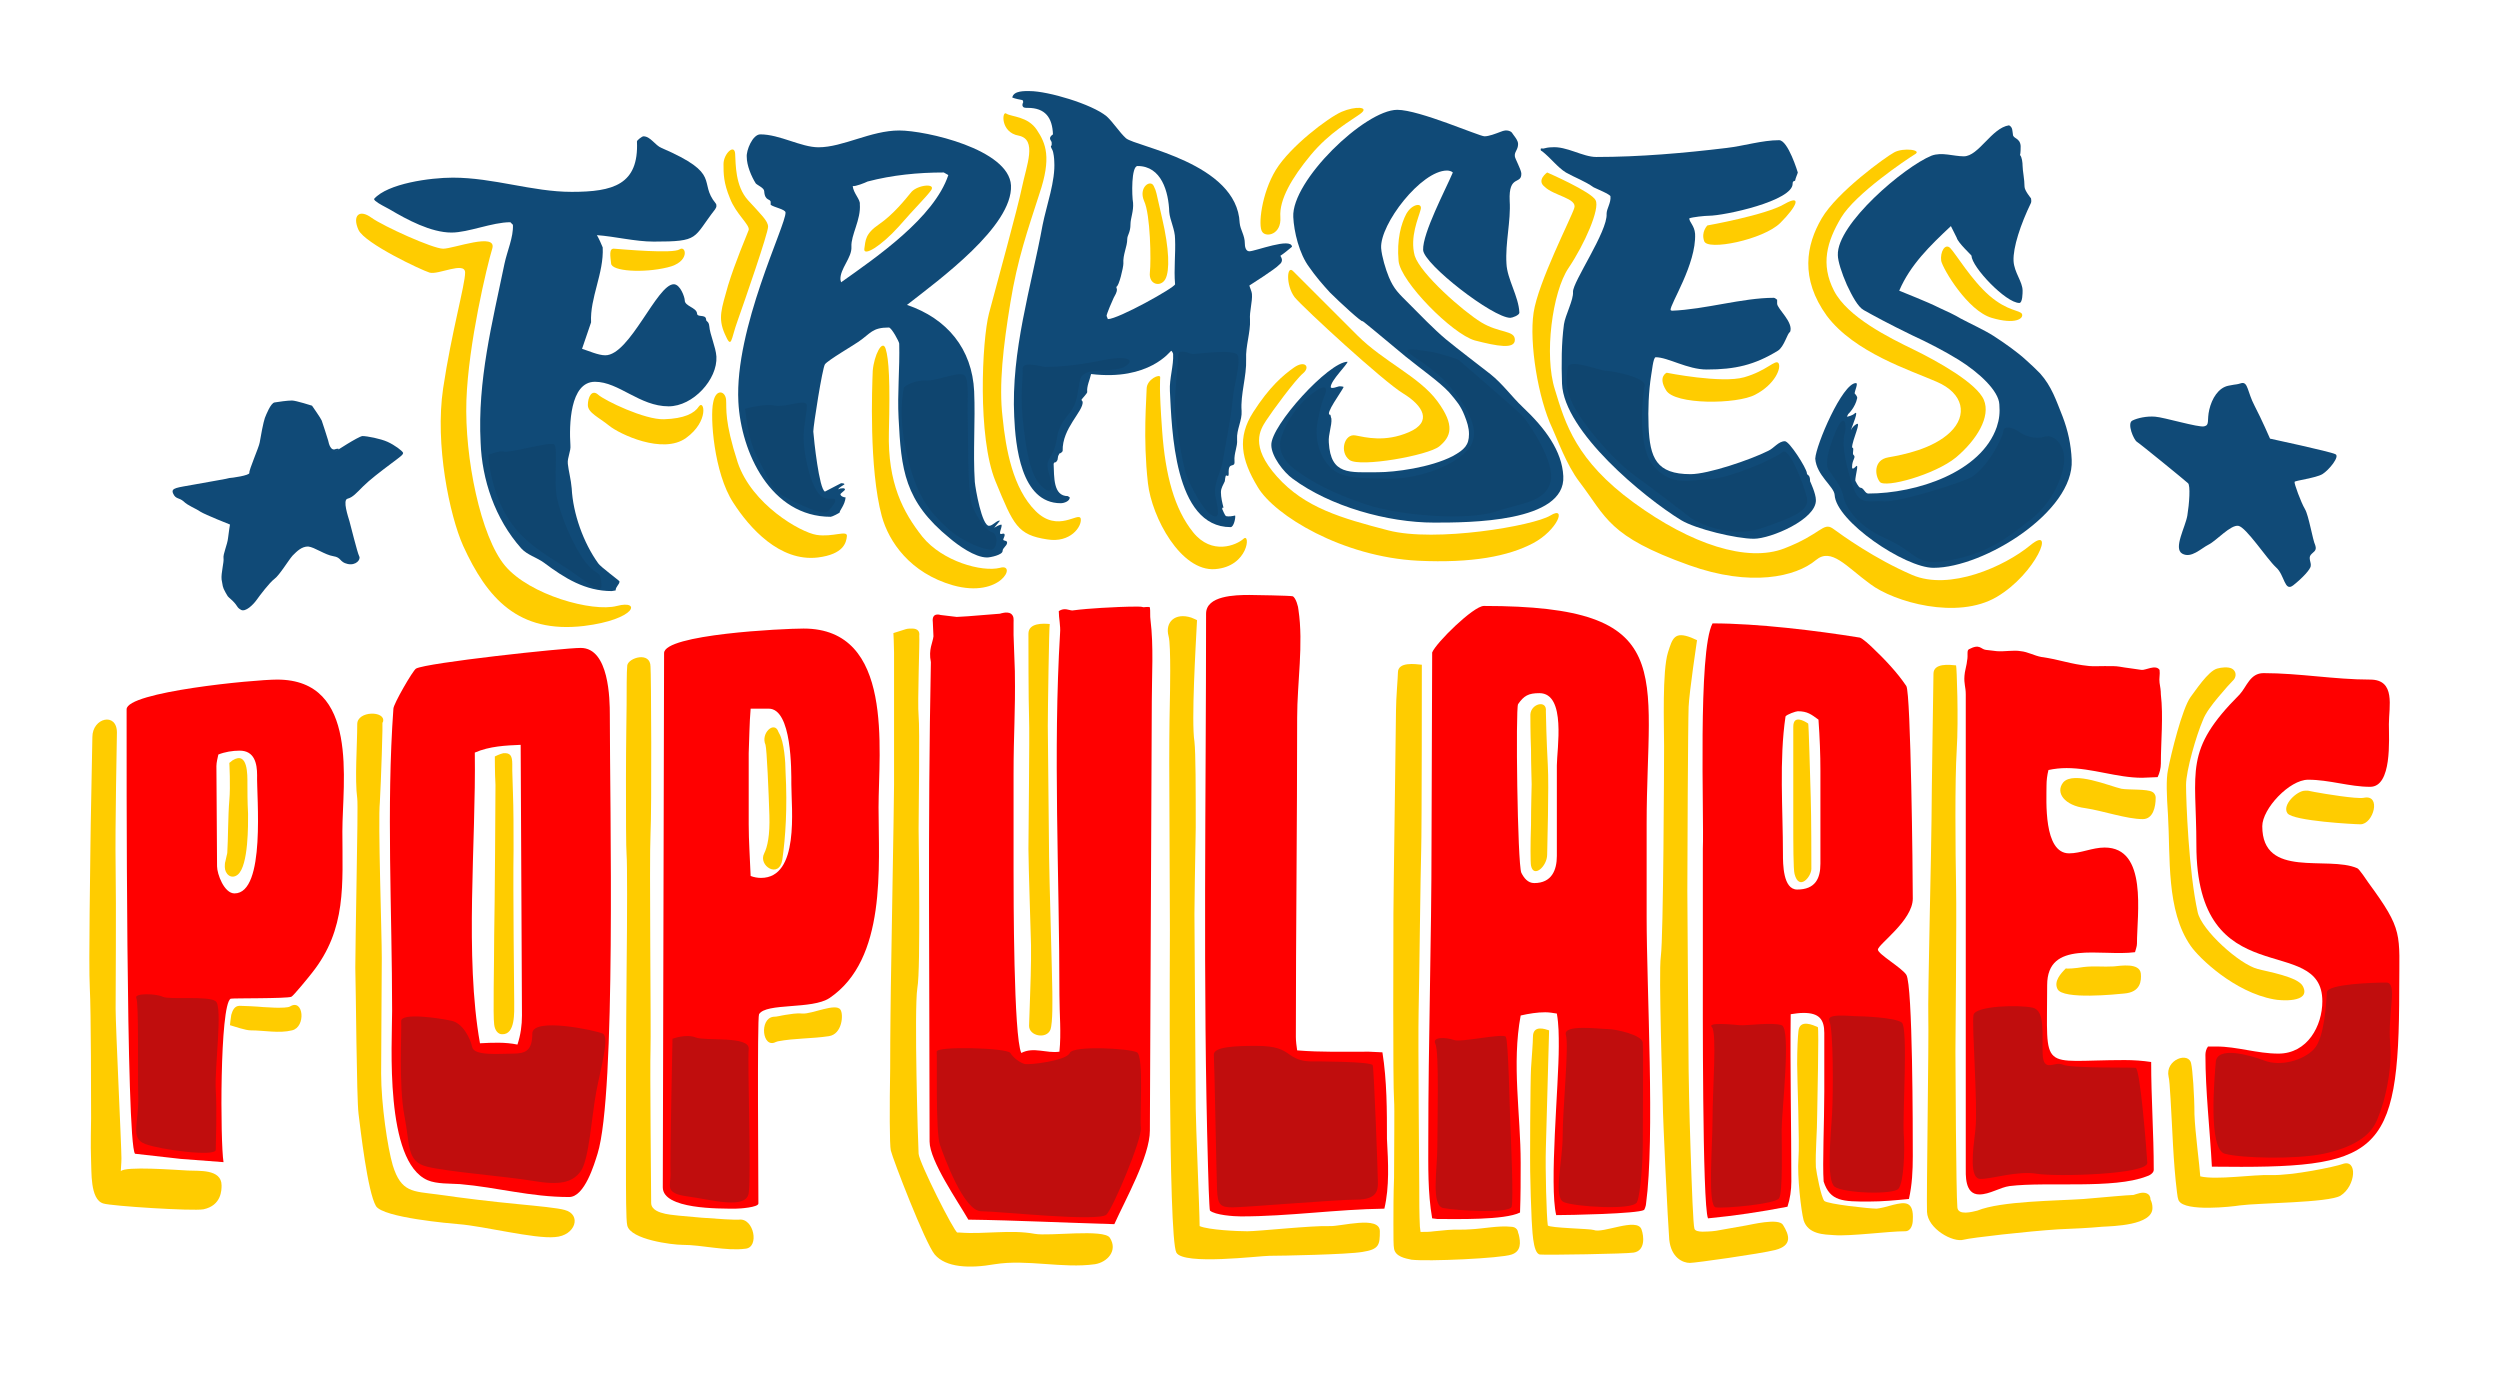 <?xml version="1.0" encoding="UTF-8"?> <svg xmlns="http://www.w3.org/2000/svg" xmlns:xlink="http://www.w3.org/1999/xlink" version="1.1" id="Capa_1" x="0px" y="0px" viewBox="0 0 387 215" style="enable-background:new 0 0 387 215;" xml:space="preserve"> <style type="text/css"> .st0{fill-rule:evenodd;clip-rule:evenodd;fill:#104A77;} .st1{fill-rule:evenodd;clip-rule:evenodd;fill:#FFCC00;} .st2{fill-rule:evenodd;clip-rule:evenodd;fill:#FF0000;} .st3{fill:#FF0000;} .st4{fill:#FFCC00;} .st5{fill-rule:evenodd;clip-rule:evenodd;fill:#0F456F;} .st6{fill-rule:evenodd;clip-rule:evenodd;fill:#C00D0D;} </style> <path class="st0" d="M159.4,14.1c2.8,0,9.6,2,11.9,3.9c1,0.9,2,2.5,3,3.4c1.5,1.3,17.2,3.8,17.6,13.1c0.1,1.1,0.8,1.9,0.8,3.2 c0,0.4,0.1,1.2,0.7,1.2c0.9,0,6.5-2.2,6.6-0.7c-0.6,0.5-1.2,1-1.8,1.4c0.1,0.2,0.6,0.8-0.2,1.4c-0.5,0.6-4.6,3.2-4.6,3.2 c0,0.1,0.4,1,0.4,1.3c0.1,1.2-0.4,2.7-0.3,4c0.1,1.9-0.7,4.1-0.6,6.1c0.1,2.6-0.9,5.5-0.7,8c0.1,1.5-0.8,2.9-0.7,4.4 c0.1,1.2-0.5,2.1-0.4,3.4c0.1,1.2-1-0.1-0.9,1.9c0,0.6-0.2,0.3-0.4,0.3c-0.1,0-0.2,0.8-0.2,0.9c-0.2,0.5-0.6,1-0.6,1.7 c0,0.8,0.2,1.6,0.4,2.4c-0.2-0.1-0.2,0.1-0.2,0.2c0.1,0.2,0.4,1,0.6,1.1c0.4,0.1,1,0,1.4-0.1c0.1,0.3-0.2,1.8-0.7,1.8 c-8.8,0-9.1-15.3-9.4-21.1c-0.1-1.9,0.6-3.9,0.5-5.7c0-0.1-0.2-0.5-0.3-0.5c-0.1,0-3.4,4.7-12.4,3.6c-0.2,0.9-0.7,1.9-0.6,2.8 c0,0.2-0.8,1-0.9,1.2l0.2,0.3c0.1,1.5-3.2,4.1-3.1,7.6c0,0.1-0.3,0.4-0.5,0.4l-0.2,0.4l-0.1,0.6c0,0-0.1,0.2-0.2,0.3 c-0.1,0.1-0.3,0.1-0.3,0.1l-0.1,0.2c0.1,2-0.1,5,2.2,5l0.3,0.2c0,0.6-0.9,0.9-1.4,0.9c-6.2,0-7-9-7.2-13.4 c-0.5-10.2,2.6-19.9,4.4-29.7c0.6-3,2-6.8,1.8-9.8c0-0.4-0.1-1.4-0.3-1.8c0,0-0.3-0.5-0.2-0.6c0.1-0.1,0.1-0.1,0.1-0.2 c0,0,0-0.2,0-0.3c0-0.3-0.4-0.5-0.2-0.9c0.1-0.2,0.4-0.4,0.4-0.4c-0.1-2.6-1.2-4.1-3.9-4.1c-0.4,0-0.7,0-0.8-0.3 c-0.1-0.2,0.1-0.6,0.1-0.6l-0.1-0.3c-0.5-0.1-1.1-0.2-1.6-0.4C156.9,14,158.7,14.1,159.4,14.1z M176.1,25.7c3.7,0,4.8,4,4.9,7.1 c0.1,1.3,0.9,2.7,0.9,4.2c0.1,2.3-0.2,4.6,0,7c0,0.5-8.8,5.4-10.4,5.4l-0.2-0.5c0-0.3,0.9-2.4,1.1-2.8c0.2-0.4,0.5-0.8,0.5-1.3 l-0.1-0.4c0.4,0,1.1-3,1.1-3.6c-0.1-1.4,0.6-2.6,0.6-3.8c0-0.6,0.5-1,0.5-2.3c0-0.9,0.5-2,0.4-3.3C175.2,30.3,175.1,25.7,176.1,25.7 z"></path> <path class="st0" d="M57.9,30.8c2.1-2.4,8.7-3.3,12.2-3.3c6.3,0,12.3,2.2,18.4,2.2c6.4,0,10.4-1.1,10.1-7.8c0-0.2,0.8-0.8,1-0.8 c1.1,0,1.8,1.4,2.8,1.8c9.5,4.1,5.6,5.2,8.4,8.6c0.1,0.1,0.1,0.3,0.1,0.4c0,0.2-0.1,0.3-0.2,0.5c-3.5,4.5-2.3,5-9.5,5 c-2.9,0-6-0.8-8.8-1c0.2,0.3,0.8,1.6,0.9,1.9c0.2,4-2,7.8-1.8,11.6L90.1,54c1,0.3,2.5,1,3.6,1c3.8,0,8-11,10.6-11c1,0,1.7,2,1.7,2.5 c0,0.9,1.8,1.1,1.9,2c0,0.7,1.3,0.1,1.4,0.9c0,0.5,0.4,0.2,0.5,1.1c0.1,1.3,1,3.2,1.1,4.7c0.2,3.5-3.6,7.7-7.4,7.7 c-4.5,0-7.7-3.8-11.4-3.8c-3.9,0-4,6.8-3.8,9.8c0.1,1-0.5,1.9-0.4,2.9c0.1,1,0.5,2.5,0.6,3.8c0.2,3.9,1.8,8.4,4.1,11.6 c0.3,0.5,3.3,2.7,3.3,2.8c0,0.5-0.6,0.8-0.6,1.4l-0.6,0.1c-4.1,0-7.3-2-10.5-4.4c-1.1-0.8-2.6-1.2-3.5-2.2 c-4.1-4.6-6.1-10.7-6.3-16.4c-0.5-9.6,1.8-18.5,3.7-27.7c0.4-1.9,1.4-4.1,1.3-6L79,34.4c-2.8,0-6.5,1.6-9.1,1.6 c-3.2,0-6.9-2-9.6-3.6c-0.7-0.4-1.6-0.8-2.2-1.3C58.1,31.1,57.9,30.9,57.9,30.8z"></path> <path class="st0" d="M287.3,59.3c0.4,0-0.2,1.2-0.2,1.6c0,0,0.4,0.4,0.4,0.7c-0.3,1.5-1.4,2.5-1.4,2.5l-0.2,0.4 c0.2,0,0.9-0.2,1.2-0.5c0.7-0.6-0.3,1.8-0.6,2.6c0.2-0.4,0.5-0.7,0.8-0.9c1-0.7-0.6,2.4-0.6,3.6c0.4-0.1,0,0.9,0.2,1.1 c0.5,0.4-0.2,0.7-0.2,1.9c0,0.5,0.4,0.1,0.6-0.1c0.5-0.5-0.1,1.4-0.1,2.2c0,0,0.5,1.1,0.8,1.1c0.5,0,0.7,0.9,1.2,0.9 c7.5,0,17.5-3.3,19.9-10.3c0.4-1.2,0.5-2.2,0.4-3.5c-0.1-2.1-3.1-4.9-6.3-6.9c-2.1-1.3-4.8-2.7-7.2-3.8c-3.7-1.8-5.9-3-7.5-3.9 c-0.9-0.5-1.8-2.2-2.6-3.9c-0.8-1.8-1.4-3.7-1.4-4.6c-0.2-4.8,10.3-13.7,14.5-15.4c1.6-0.6,3.4,0.1,5,0.1c2.3,0,4.3-4.4,7-4.8 c0.6,0.3,0.5,0.9,0.6,1.4c0,0.7,1.1,0.5,1.2,1.8c0,0.2,0,1.2-0.1,1.4c0.3,0.3,0.4,1.2,0.4,1.7c0,0.7,0.3,2.1,0.3,3.2 c0,0.6,1,1.8,1,1.8c0,0,0.1,0.5,0,0.7c-1.6,3.3-2.8,6.9-2.7,9c0.1,1.8,1.4,3.2,1.4,4.6c0,0.3,0,1.9-0.5,1.9c-2.1,0-7.4-5.6-7.4-7.3 c0-0.1-2.1-2-2.3-2.8L302,35c-3.2,3-6.3,6-8,10c0.9,0.4,1.8,0.7,2.7,1.1c1.2,0.5,2.4,1,3.6,1.6c1.1,0.5,2.2,1,3.2,1.6 c1.5,0.8,3.7,1.8,5.1,2.7c1.7,1.1,3.7,2.5,5.1,3.8c0.9,0.8,1.3,1.2,2.1,2c1.8,2,2.5,4.2,3.5,6.7c0.8,2.1,1.3,4.3,1.4,6.7 c0.4,8-13.6,16.7-21.4,16.7c-4.4,0-15.1-7.2-15.3-11.3c-0.1-1.3-2.8-3-3-5.6C281.1,68.9,285.2,59.3,287.3,59.3z"></path> <path class="st0" d="M200.2,33.6C199.9,28,211.3,17,216.3,17c3.4,0,12.7,4.1,13.5,4.1c0.7,0,1.7-0.4,2.5-0.7 c0.5-0.2,0.9-0.3,1.4-0.1c0.3,0.1,0.4,0.3,0.6,0.6c0.3,0.4,0.7,0.9,0.7,1.4c0,0.9-0.6,1.2-0.5,1.9c0,0.3,0.9,1.9,1,2.6 c0.1,1.9-2,0.1-1.8,4.3c0.2,3.1-0.7,6.5-0.5,9.7c0.1,2.4,1.9,5.1,2,7.6c0,0.4-1.1,0.8-1.4,0.8c-2.7,0-13.4-8.3-13.5-10.5 c-0.1-2.6,3.5-9.4,4.6-12c-0.2-0.2-0.6-0.3-0.9-0.3c-4,0-10.4,8.3-10.2,12c0.1,1.3,0.7,3.3,1.2,4.5c0.8,1.9,1.5,2.5,3.2,4.2 c1.6,1.6,3.7,3.8,5.6,5.4c2.2,1.8,4.6,3.6,6.9,5.4c1.9,1.5,3.4,3.6,5,5.1c3.5,3.3,6.1,6.8,6.3,10.7c0.4,7.2-14.7,7.2-20,7.2 c-7.2,0-16.1-2.5-21.9-6.8c-1.4-1-3.3-3.5-3.3-5.2c-0.1-3,8.9-12.9,11.8-12.9c0,0.4-2.6,2.9-2.6,3.9c0,0.4,1.2-0.1,1.3-0.1 c0.2,0,0.5,0,0.7,0.1c-0.3,0.7-3,4.3-2.1,4.3c0.1,0,0.1,0.4,0.2,0.6c0.1,1.1-0.5,2.4-0.4,3.7c0.3,5.1,3.2,4.6,7.6,4.6 c2.6,0,8.1-0.7,11.6-2.5c1.8-1,2.5-1.7,2.5-3.4c0-1-0.3-1.9-0.7-2.9c-0.6-1.5-1.2-2.2-2.4-3.6c-1.5-1.6-4.1-3.4-6.7-5.5 c-3.5-2.9-6.7-5.6-6.7-5.5c0,0.3-3.5-2.9-5-4.4c-1.2-1.3-2.3-2.6-3.2-3.9C201.1,39.3,200.3,35.8,200.2,33.6z"></path> <path class="st0" d="M247.1,24.3c6.7,0,13.6-0.6,20.2-1.4c2.6-0.3,5.5-1.2,8.1-1.2c1.4,0,2.9,5,2.9,5c0,0.1-0.4,1-0.4,1.2 c0,0.2-0.4,0-0.4,0.5c0.1,2.7-10.6,5-13,5c-0.6,0-2.5,0.2-3,0.4c0,0.6,0.8,1.1,0.9,2.4c0.2,4.7-3.9,10.9-3.8,11.8l0.2,0.1 c5.2-0.2,10.9-2,15.8-2c0.1,0,0.4,0.2,0.5,0.3l0,0.6c0,0.8,2.6,2.9,2,4.4c-0.4,0.1-0.9,2.3-1.9,2.9c-3.6,2.2-6.6,2.9-11,2.9 c-3,0-6-1.9-7.9-1.9c-0.4,0-0.6,2.4-0.7,2.8c-0.4,2.6-0.5,5.3-0.4,7.9c0.2,4.9,1.2,7.4,6.5,7.4c2.7,0,9.2-2.2,12-3.6 c0.9-0.4,1.6-1.5,2.6-1.5c0.7,0,3.3,4.1,3.4,4.9c0,0.5,0.5,0.1,0.5,1.3c0,0,0.9,1.9,0.9,2.9c0.1,3-7,6-9.6,6c-2.7,0-9-1.5-11.3-2.9 c-5.7-3.5-18.1-13.7-18.4-21.1c-0.1-3.1-0.1-6.2,0.3-9.2c0.2-1.4,1.5-3.8,1.4-5c-0.1-1.5,5.4-9.4,5.2-12.1c0-0.8,0.7-1.7,0.6-2.7 c0-0.3-2.2-1.2-2.6-1.4c-1.4-1-2.9-1.5-4.3-2.3c-1.3-0.8-2.4-2.3-3.7-3.3c-0.2-0.1-0.2-0.1-0.2-0.3c0-0.2,0.2-0.1,0.4-0.1 c0.4-0.1,0.8-0.2,1.3-0.2C242.5,22.6,245,24.3,247.1,24.3z"></path> <path class="st0" d="M117.7,20.8c3,0,6.3,2,9,2c3.8,0,8.1-2.6,12.5-2.6c4.1,0,17,2.9,17.3,8.5c0.3,6.3-11.1,14.6-16.1,18.5 c6.2,2.1,10.1,6.8,10.4,13.4c0.2,4.6-0.2,9.3,0.1,14c0.1,1.1,1.1,6.8,2.2,6.8c0.6,0,1.2-0.9,1.7-0.8l-0.9,1.1 c0.3-0.2,0.7-0.4,1.1-0.5c0.2,0.2-0.2,0.9-0.2,1.3c0,0.3,0.4,0.1,0.5,0.1c0.5,0,0,0.8,0,0.9c0,0.3,0.6,0.1,0.6,0.5 c0,0.5-0.7,0.8-0.7,1.3c0,0.6-1.9,1-2.4,1c-1.9,0-4.5-1.9-5.8-3c-7-5.7-7.5-10.6-7.9-18.6c-0.2-3.8,0.2-7.7,0.1-11.5 c0-0.3-1.2-2.5-1.6-2.5c-2.6,0-2.8,0.9-4.7,2.2c-0.7,0.5-4.8,2.9-5.2,3.5c-0.4,0.6-1.8,9.5-1.8,10.4c0.1,1.3,0.9,8.9,1.8,9.3 l2.5-1.3c0.1,0,0.6,0,0.5,0.2c-0.1,0.1-0.9,0.5-0.9,0.7c0,0.2,0-0.1,0.5-0.1c0.1,0,0.5-0.1,0.5,0.2c0,0.1-0.7,0.6-0.7,0.7 c0,0.3,0.5,0.5,0.8,0.5c-0.1,1.2-1,2.1-0.9,2.3c0,0.1-1.2,0.7-1.4,0.7c-9.3,0-13.9-10-14.3-17.8c-0.6-11.4,7.4-27.4,7.3-29.3 c0-0.5-1.8-0.8-2.3-1.2l0-0.4c0-0.6-0.9-0.1-1-1.7c0-0.5-1-0.9-1.3-1.2c-0.7-1.1-1.4-2.8-1.4-4.1C115.5,23.3,116.5,20.8,117.7,20.8z M132,28.8c0.4,0.1,1.9-0.5,2.3-0.7c3.8-1,7.8-1.4,11.8-1.4l0.7,0.4c-2.2,6.6-11.1,12.7-16.6,16.6l-0.1-0.4 c-0.1-1.7,1.8-3.4,1.7-5.1c-0.1-1.8,1.5-4.2,1.3-6.6C133.2,30.9,132.1,29.9,132,28.8z"></path> <path class="st0" d="M51.9,69.9c0,0,3.5-2.3,4.2-2.4c0.7,0,2.8,0.4,3.9,0.9c1.1,0.5,2.3,1.4,2.4,1.7c0,0.3-0.3,0.5-1.9,1.7 c-1.6,1.2-3.3,2.5-4.3,3.5c-1,1-1.6,1.7-2.4,1.9s0.1,2.8,0.3,3.5c0.2,0.7,1.2,4.8,1.5,5.4c0.3,0.5-0.5,1.5-1.8,1.2 c-1.3-0.3-0.9-1-2.2-1.2c-1.3-0.2-2.9-1.4-3.9-1.5c-1,0-1.7,0.7-2.4,1.4c-0.7,0.8-2,3-2.8,3.6c-0.8,0.6-2.3,2.6-2.8,3.3 c-0.5,0.7-1.7,1.9-2.4,1.5c-0.7-0.4-0.4-0.5-1.3-1.4c-1-0.9-0.6-0.5-1.1-1.3c-0.5-0.9-0.4-1-0.6-2c-0.1-1,0.4-2.7,0.3-3.3 c-0.1-0.6,0.6-2.1,0.7-3.1c0.1-0.9,0.3-2.1,0.3-2.1s-3.8-1.5-4.6-2c-0.7-0.5-1.9-0.9-2.6-1.6c-0.7-0.6-1.2-0.3-1.6-1.2 c-0.4-0.9,0.6-0.9,3.3-1.4c2.7-0.5,5.2-0.9,5.4-1c0.3,0,3.2-0.4,3.1-0.8c-0.1-0.4,1.5-4,1.6-4.7c0.1-0.7,0.6-3.3,0.8-3.8 c0.2-0.5,0.9-2.3,1.5-2.4c0.6-0.1,2-0.3,2.7-0.3c0.6,0,3.1,0.8,3.1,0.8s1.4,2,1.5,2.3c0.1,0.3,0.9,2.7,1,3.1 c0.1,0.5,0.4,1.7,1.2,1.3C53,69.3,51.9,69.9,51.9,69.9z"></path> <path class="st0" d="M361.5,70.3c-0.8-0.4-10.1-2.4-10.1-2.4s-1.3-3-2.4-5.1c-1.1-2.1-1-3.7-2-3.5c-1,0.3-0.5,0.1-2,0.4 c-1.6,0.3-2.6,2-3,3.7c-0.4,1.7,0.1,2.4-0.8,2.6c-0.9,0.2-6.2-1.4-7.6-1.5c-1.3-0.1-2.7,0.2-3.5,0.6c-0.9,0.4,0.2,3,0.7,3.3 c0.5,0.3,7.6,6.1,7.9,6.4c0.4,0.3,0.2,3.2-0.1,5c-0.3,1.8-2.2,5.1-0.8,5.9c1.4,0.8,2.9-0.8,4.1-1.4c1.2-0.6,3.4-3.1,4.6-2.9 c1.2,0.2,4.4,5.1,5.8,6.4c1.4,1.2,1.3,3.9,2.7,2.8s2.7-2.5,2.7-3c0.1-0.5-0.4-1.2,0-1.7c0.4-0.5,1-0.6,0.7-1.5 c-0.4-0.8-1-4.6-1.6-5.6c-0.6-1-1.7-4-1.6-4.2c0-0.2,3.3-0.6,4.3-1.2C360.5,72.8,362.3,70.6,361.5,70.3z"></path> <path class="st1" d="M57.5,33.7c1.8,1.3,9.5,4.8,11.1,4.8s8.4-2.6,7.6,0c-0.8,2.6-3.7,14.7-4,23.5c-0.3,8.8,2.2,21.1,6,25.6 c3.8,4.5,13.5,7.2,17.3,6.2c3.8-1,3,2.1-5.1,3.1c-10.2,1.2-15-4.3-18.7-12.4c-2.1-4.7-4.4-15.7-3.1-24.4S72,44.1,72,42.2 c0-1.8-4.2,0.4-5.5,0c-1.3-0.4-10-4.5-11-6.6C54.5,33.4,55.6,32.3,57.5,33.7z"></path> <path class="st1" d="M95.1,38.5c1.3,0.1,9.1,0.8,10.1,0.1c1-0.7,1.7,2-1.9,2.8c-3.7,0.9-8.6,0.6-8.7-0.6 C94.5,39.7,94.2,38.4,95.1,38.5z"></path> <path class="st1" d="M92.6,61.1c1,0.9,7.2,3.9,10.2,3.8c3.1-0.1,4.7-0.9,5.4-2c0.8-1.1,1.6,2.3-2,4.9c-3.6,2.6-10.3-0.6-11.9-1.9 s-3.3-2-3.3-3.2S91.6,60.2,92.6,61.1z"></path> <path class="st1" d="M113.8,23.8c0.1,1.6,0,5,2,7.2c2,2.2,3.1,3.2,3.1,4.1c0,1-3.6,11.4-4.7,14.5c-1.1,3-0.9,4.6-2,2.1 c-1.1-2.5-0.5-3.9,0.5-7.5c1.1-3.6,2.9-7.8,3.2-8.6c0.2-0.8-2-2.5-2.9-4.9c-1-2.4-1-3.8-1-5.3C112,23.8,113.7,22.2,113.8,23.8z"></path> <path class="st1" d="M112.4,61.9c0.1,1.4-0.3,3.2,1.8,9.7c2.2,6.5,9.7,10.8,12.2,11.2c2.5,0.4,4.8-0.8,4.7,0.2 c-0.1,1-0.5,2.8-4.5,3.3c-5.9,0.7-10.6-4.6-13.1-8.5c-3-4.6-3.6-13.3-3.1-15.5C110.8,60.1,112.3,60.5,112.4,61.9z"></path> <path class="st1" d="M137.1,54c0.5,1.6,0.7,5,0.5,12.9s2.2,12.4,5.2,16.2c3.1,3.8,9.2,5.5,12,4.8c2.7-0.8,0.2,4.8-7.3,2.7 c-6.6-1.9-9.9-6.7-11-10.7c-2-7.4-1.5-20-1.4-22.5C135.3,55,136.6,52.4,137.1,54z"></path> <path class="st1" d="M144.1,29.5c-0.9,1.2-2.3,2.5-5,5.6c-2.7,3-5.5,4.7-5.3,3.4c0.2-1.3,0.1-2.3,2.3-3.8c2.2-1.5,4.1-3.9,5-5 C142.1,28.6,145,28.3,144.1,29.5z"></path> <path class="st1" d="M155.8,17.6c0.8,0.5,3.3,0.4,4.7,2.5c1.4,2.1,2.3,4.3,0.4,9.9c-1.8,5.6-3.4,10.1-4.5,16.9 c-1.1,6.7-1.8,12.7-1.2,17.7c0.5,5,1.6,11,5.1,14.5c3.5,3.5,6.7,0,7,1.2c0.2,1.2-1.6,3.8-5.2,3.2c-4.6-0.7-5.2-2.2-8-9 c-2.8-6.8-2.1-21.8-1-26c1.4-5.3,4.4-16.1,5.1-19.5c0.7-3.4,2.4-7.4-0.5-8C154.8,20.5,155.1,17,155.8,17.6z"></path> <path class="st1" d="M178.6,28.8c0.5,1.1,0.2,0.3,1.3,5c1.1,4.7,1.2,8.1,0.5,9.4c-0.7,1.3-2.6,0.9-2.4-1c0.2-1.8,0.1-9-0.9-11.1 C176.2,29,178.1,27.7,178.6,28.8z"></path> <path class="st1" d="M179.6,58.4c0,0.5-0.2,1.4,0.3,8.3c0.5,6.9,1.9,12.1,4.8,15.7c2.9,3.6,6.7,2,7.8,1c1.1-1,0.8,4.3-4.4,4.7 c-5.3,0.4-9.8-8-10.4-13.3c-0.8-7.1-0.2-13.2-0.2-14.6C177.5,58.7,179.6,57.8,179.6,58.4z"></path> <path class="st1" d="M210.6,17.6c-1.5,1.1-4.8,2.9-7.7,6.4c-2.9,3.5-4.9,6.9-4.7,9.6c0.2,2.7-2.2,3.2-2.8,2.3 c-0.7-0.9-0.1-6,2.1-9.6c2.2-3.6,8.1-8.1,10.2-9C209.8,16.4,212.1,16.5,210.6,17.6z"></path> <path class="st1" d="M200.2,42c1.1,1.1,5.8,5.8,9.9,9.9c4.1,4.1,9.6,6.4,12.4,10.2c2.8,3.8,2.1,5.5,0.3,7 c-1.7,1.4-12.3,3.3-13.9,2.1c-1.6-1.2-0.8-4.1,0.9-3.8c1.6,0.3,4.6,1.1,8.3-0.5c3.7-1.6,2.2-4.1-0.9-6c-3-1.8-15.4-13.2-16.8-14.9 C199,44.1,199.2,40.9,200.2,42z"></path> <path class="st1" d="M219.9,32.5c-0.3,1.2-1.7,4.2-0.9,7.1c0.9,2.8,7.5,8.6,10.3,10.3c2.8,1.7,5.2,1.2,5.2,2.7c0,1.5-2.7,1-6.2,0.1 c-3.5-1-11.5-9.1-11.8-12.3c-0.3-3.3,0.4-5.8,1.2-7.3C218.6,31.5,220.3,31.3,219.9,32.5z"></path> <path class="st1" d="M201.7,57.8c-1.2,1-4.8,5.9-5.7,7.3c-0.9,1.4-2.6,3.9,1.7,8.7c4.3,4.8,9.9,6.4,17.2,8.3 c7.3,1.9,22.5-0.7,25.1-2.3c2.6-1.6,1.1,2.3-2.7,4.3c-3.8,2-9.4,3.1-17.8,2.7c-11.7-0.6-22.2-7-24.8-11.4c-2.6-4.3-3.2-7.7-0.7-11.6 c2.5-3.9,4.6-5.7,6.3-6.9C202,55.7,202.9,56.8,201.7,57.8z"></path> <path class="st1" d="M239.5,26.7c0,0,6.9,3,7.5,4.3c0.7,1.3-1.7,6.8-4.2,10.5c-2.5,3.7-3.8,13.5-2.1,18.8c1.6,5.3,3.3,11,12.2,17.5 c8.9,6.5,17.6,9.3,23.3,7.1c5.7-2.2,6-4.1,7.5-3.1c1.5,1.1,6.5,4.7,12.3,7.2c5.8,2.5,14.3-1.3,18.3-4.6c4-3.3,0.9,4.4-5.2,8 c-6.1,3.6-15.9,0.8-19.6-2c-3.7-2.7-6-5.7-8.4-3.7c-3.1,2.6-10.1,4.2-19.6,0.8c-12.6-4.5-12.8-7.4-17-12.9c-2-2.6-3.5-6.8-4.2-8.3 c-2.2-4.6-3.6-13.2-2.9-17.9s5.8-14.6,6.3-16.2c0.5-1.5-3.2-1.9-4.6-3.3C237.8,27.9,239.5,26.7,239.5,26.7z"></path> <path class="st1" d="M264.3,34.9c0,0,9-1.6,11.9-3.3c2.8-1.6,2,0.3-0.6,2.9c-2.6,2.6-11.4,4.4-11.8,2.8 C263.3,35.9,264.3,34.9,264.3,34.9z"></path> <path class="st1" d="M258,57.7c0,0,8.5,1.7,12,0.7s4.8-2.8,5.3-2.2c0.5,0.7-0.5,3.3-3.6,4.9c-2.8,1.5-12.5,1.6-13.8-0.7 C256.6,58.3,258,57.7,258,57.7z"></path> <path class="st1" d="M296.4,23.9c-1.3,0.8-9.2,6.1-11.4,9.8c-2.2,3.7-3.2,7.2-1.1,11.3c2.1,4.1,8.6,7.3,12.3,9.1 c3.7,1.8,9.8,5.2,10.9,7.8c1.1,2.6-1.1,6.2-4.3,8.9c-3.3,2.7-11,4.8-11.8,3.8s-1-3.4,1.3-3.8c2.3-0.4,6.9-1.3,9.6-3.9 c2.7-2.6,2.1-6-2.1-7.8c-4.1-1.8-12.7-4.5-17-10.2c-4.2-5.8-3.2-11-0.8-15.1c2.4-4.1,9.9-9.5,11.2-10.2 C294.6,22.8,297.7,23.2,296.4,23.9z"></path> <path class="st1" d="M301.9,38.4c0.8,0.8,3.3,5,6.1,7.4c2.8,2.4,4.7,2.2,5,2.8c0.3,0.7-1,1.7-4.7,0.6c-3.7-1.1-7.5-7.5-7.8-8.8 C300.3,39,301.1,37.6,301.9,38.4z"></path> <path class="st2" d="M265.1,96.5c6.9,0,16,1.1,22.8,2.2c0.4,0.1,1.6,1.2,1.9,1.5c1.9,1.8,3.9,3.9,5.3,6c0.7,1.1,1,29,1,32.9 c0,3.4-5.4,7.1-5.4,7.9c0,0.7,3.7,2.8,4.4,3.9c1,1.6,1,24.2,1,28.1c0,2.2-0.1,4.4-0.6,6.6c-2,0.2-4.1,0.4-6.2,0.4c-4,0-6,0-7-3.1 c-0.2-2.7,0.1-9.2,0.1-13.9l0-9.1c0-2.1-0.8-3.1-3.2-3.1c-0.7,0-1.3,0.1-2,0.2c-0.1,8.6,0.1,17.3,0.1,25.9c0,1.3-0.2,2.7-0.6,3.9 c-4.1,0.8-8.2,1.4-12.3,1.8c-0.9-2-0.8-34.4-0.8-38.3l0-18.9C263.8,126.4,262.8,100.8,265.1,96.5z M278.3,110.1 c1.5,0,2.1,0.5,3.2,1.3c0.2,2.8,0.3,5.4,0.3,7.9l0,14.4c0,2.3-0.8,4-3.6,4c-2.2,0-2.2-4-2.2-5.5c0-6.8-0.6-14.6,0.4-21.3 C276.6,110.6,278,110.1,278.3,110.1z"></path> <path class="st2" d="M235.4,157.2c-1.4,7.5,0,15.3,0,22.8c0,2.6,0,5.1-0.1,7.7c-2.4,1.2-9.8,1-12.8,1l-0.8-0.1 c-0.7-4-0.6-8.1-0.6-12.1c0-15.4,0.5-30.8,0.5-46.3l0.1-29.2c0.6-1.5,6.4-7.2,8-7.2c30.4,0,25.2,10.1,25.2,33.7l0,14.5 c0,11,1.3,34.1-0.1,44.4c0,0.2-0.2,0.8-0.3,0.9c-1,0.6-11.7,0.8-13.6,0.8c-1.1-4.6,0.4-20.1,0.4-26.1c0-1.7,0-3.4-0.3-5.1 c-0.6-0.1-1.2-0.2-1.8-0.2C238,156.7,236.7,156.9,235.4,157.2z M237.5,136.7c2.7,0,3.5-2,3.5-4.2l0-14c0-2.5,1.5-11.2-2.7-11.2 c-1.7,0-2.4,0.4-3.3,1.7c-0.4,0.6-0.1,24.7,0.5,26.1C235.9,135.9,236.5,136.7,237.5,136.7z"></path> <path class="st3" d="M145.6,95.2l2.5,0.3l1.7-0.1l5-0.4c0,0,1.1-0.4,1.7,0c0.5,0.4,0.4,0.9,0.4,1.4c0,0.6,0,1.3,0,1.9 c0,0.6,0.2,5,0.2,5.6c0.1,6.6-0.2,9.4-0.2,16l0,14.8c0,3.8,0,25.8,1.2,28.3c1.9-1,3.9,0.1,5.9-0.2c0.3-2.9,0-5.9,0-8.8 c0-18.5-1-37.6,0.1-56c0.1-1.1-0.2-2.3-0.2-3.4c0.9-0.6,1.6-0.1,2.1-0.1c1.5-0.2,3-0.3,4.5-0.4c1.8-0.1,3.7-0.2,5.5-0.2 c0.3,0,0.7,0,1,0.1c0.2,0,0.7-0.1,1,0c0.1,0.6,0,1.4,0.1,2c0.5,4,0.2,8.6,0.2,12.5L178,175c0,4-3.8,10.7-5.5,14.5 c-7.5-0.2-15.1-0.6-22.6-0.7c-1.6-2.8-6-9.1-6-12.1c0-25.1-0.3-49.1,0.2-74.2c-0.4-2,0.3-3,0.4-4c0-0.5-0.1-1.7-0.1-2.2 C144.2,94.7,145.6,95.2,145.6,95.2z"></path> <path class="st2" d="M350.4,104.2c5.5,0,11,1,16.5,1c4,0,2.9,4.2,2.9,6.9c0,2.4,0.5,9.7-2.9,9.7c-3.2,0-6.3-1.1-9.6-1.1 c-2.9,0-7.1,4.5-7.1,7.2c0,8.2,10.1,4.5,14.7,6.5c0.3,0.1,1.5,1.9,1.7,2.2c5.5,7.5,4.8,7.8,4.8,16.6c0,26.1-3.2,27.7-29,27.4 c-0.3-5.7-1-11.6-1-17.3c0-0.4,0.1-0.9,0.4-1.3l1.3,0c3.2,0,6.3,1.1,9.6,1.1c4.5,0,6.8-4.3,6.8-8.1c0-10.8-19.5-0.7-19.5-24.2 c0-11.6-2-14.6,6.7-23.3C347.8,106.3,348.3,104.2,350.4,104.2z"></path> <path class="st2" d="M214.3,187.1c-7.4,0.1-14.8,1.2-22.2,1.2c-1.1,0-4-0.2-4.8-0.9c-0.1-0.1-0.3-6.1-0.3-6.8 c-0.8-28.4-0.3-57.2-0.3-85.6c0-2.8,4.5-2.9,6.7-2.9c0.8,0,6.3,0.1,6.7,0.2c0.5,0.2,0.9,1.7,0.9,2.1c0.8,5.3-0.2,11.3-0.2,16.7 c0,16.5-0.2,32.9-0.2,49.4c0,0.7,0.1,1.4,0.2,2.1c3.7,0.3,7.4,0.2,11.1,0.2l2.1,0.1c0.7,4.4,0.7,9,0.7,13.4 C214.9,180,215.1,183.7,214.3,187.1z"></path> <path class="st2" d="M60.7,156.5c0,5-1.2,23.3,5.5,26.2c1.4,0.6,3.5,0.5,5,0.6c5.8,0.5,10.9,2,16.9,2c2.4,0,3.9-5.1,4.4-6.7 c2.9-9.3,1.9-54.1,1.9-68c0-2.3-0.1-10.3-4.5-10.3c-2.7,0-23.9,2.3-25.5,3.2c-0.5,0.3-3.5,5.5-3.5,6.2 C59.8,125,60.7,141.1,60.7,156.5z M73.5,116.5c0.2,14-1.6,31.5,0.8,45c1.9-0.1,3.9-0.2,5.8,0.2c0.5-1.5,0.7-3,0.7-4.5l-0.2-41.9 C78.3,115.4,75.8,115.5,73.5,116.5z"></path> <path class="st2" d="M304.8,100.5c1.7-0.9,1.8,0,2.6,0.1c0.6,0.1,1.1,0.1,1.7,0.2c1.2,0.1,2.6-0.2,3.7,0c1.1,0.1,2.1,0.7,3.2,0.9 c2.9,0.4,4.4,1.1,7.4,1.4c1.1,0.1,3.6-0.1,4.7,0.1c1.1,0.2,2.2,0.3,3.4,0.5c0.6,0.1,2.2-0.9,2.8,0c0.1,0.7-0.1,1.3,0,2 c0.1,0.6,0.2,1.2,0.2,1.8c0.4,3.4,0,7.3,0,10.7c0,0.7-0.2,1.5-0.5,2.1l-2.4,0.1c-3.9,0-7.7-1.5-11.7-1.5c-0.9,0-1.9,0.1-2.8,0.3 c-0.2,0.8-0.3,1.6-0.3,2.4c0,2.3-0.5,10.5,3.5,10.5c1.8,0,3.6-0.9,5.5-0.9c6.7,0,5,10.3,5,14.9c0,0.4-0.2,0.9-0.3,1.3 c-5.3,0.7-13.6-2-13.6,5.1c0,13.8-1.3,11.6,12,11.6c1.4,0,2.8,0.1,4.1,0.3c0,5.6,0.4,11.1,0.4,16.7c0,0.5-0.7,0.9-1.1,1 c-5.1,2-15.4,0.8-21.2,1.5c-1.5,0.2-3.1,1.3-4.7,1.3c-2.3,0-2.1-3-2.1-4.4l0-70.7c0-0.6,0-1.4,0-2.3c0-1.2-0.3-1.6-0.2-2.9 c0-0.5,0.4-1.9,0.4-2.3C304.7,101.4,304.4,100.7,304.8,100.5z"></path> <path class="st2" d="M19.6,109.8c0-2.7,19.7-4.6,23.3-4.6c12.8,0,10.1,15.9,10.1,23.5c0,8.2,0.7,15.1-4.7,21.9 c-0.3,0.4-2.9,3.6-3.2,3.7c-0.7,0.3-9.2,0.2-9.4,0.3c-1.7,1-1.6,22.3-1.1,25.3l-6.6-0.5l-7.1-0.8C19.5,176.9,19.6,117.1,19.6,109.8z M33.5,118.6c0-0.6,0.2-1.3,0.3-1.8c1-0.4,2.2-0.6,3.3-0.6c2.3,0,2.7,2,2.7,3.8c-0.1,3.2,1.4,18.3-3.5,18.3c-1.6,0-2.7-3-2.7-4.2 L33.5,118.6z"></path> <path class="st2" d="M124.4,97.3c14.1,0,11.6,18.8,11.6,27.7c0,9.1,1.3,23.5-7.6,29.5c-2.7,1.8-9.8,0.7-10.9,2.5 c-0.3,0.6-0.1,26-0.1,29.3c0,0.6-2.9,0.8-3.5,0.8c-2.6,0-11.3,0.1-11.3-3.3l0.2-82.7C102.8,98.2,121.2,97.3,124.4,97.3z M116.2,109.7l2.8,0c3.6,0,3.5,9.6,3.5,11.7c0,3.8,1.3,14.5-4.7,14.5c-0.5,0-1.1-0.1-1.6-0.3c-0.1-2.7-0.3-5.4-0.3-8v-11 C116,114.3,116,112,116.2,109.7z"></path> <path class="st4" d="M38.3,121.3c0,1.2,0,2.7,0.1,4.7c0,1.5,0.1,8-1.6,9.4c-1,0.8-2-0.1-2-1.2c0-0.3,0-0.6,0.1-0.9l0.2-0.9 c0.1-0.3,0.1-0.6,0.1-0.8c0.1-1.2,0.1-5.5,0.3-7.7c0.2-2.2,0-5.8,0-5.8s0.4-0.3,0.5-0.4C38.4,116.2,38.3,120,38.3,121.3z"></path> <path class="st4" d="M29.1,181.2c1.6,0.1,5.2-0.3,5.2,2.3c0,0.7,0,3.1-2.8,3.7c-1.7,0.3-14.3-0.5-15.5-0.9c-2.1-0.6-1.8-5.1-1.9-6.6 c-0.1-2.6,0-5.5,0-6.6c0-2.2,0-16.6-0.2-20.2c-0.2-3.7,0.1-20,0.1-22c0-2,0.3-15.9,0.3-16.8c0-3,3.8-3.9,3.8-0.7 c0,0.9-0.3,14.6-0.2,20.8c0.1,6.2,0,19.1,0,22c0,2.8,0.9,21.2,0.9,23.1c0,0.9-0.1,1.5-0.1,2C19.4,180.5,27.1,181.1,29.1,181.2z"></path> <path class="st4" d="M40.8,155.9c0.5,0,1.4,0.1,2.3,0.1c0.3,0,1.5,0,1.8-0.2c2.1-1.3,2.5,3.2,0.3,3.7c-2,0.5-4.3,0-6.4,0 c-0.8,0-2.5-0.6-3.2-0.8c0,0,0.1-1.1,0.2-1.6c0.2-0.7,0.5-1.4,1.3-1.4C37.6,155.7,39.8,155.8,40.8,155.9z"></path> <path class="st4" d="M59.2,111.9l0,1.2l-0.1,3.7c-0.1,2.8-0.2,5.9-0.3,7.4c-0.3,2.9,0.3,20.3,0.3,24.1c0,3.8-0.1,13.1-0.1,17.9 c0,4.7,1,11.5,1.8,14.2c1.3,4.2,3.1,4,6.9,4.5c4.2,0.6,8.3,1.1,12.5,1.5c3.1,0.3,6.2,0.6,7.2,0.9c2.7,0.7,1.7,4-1.5,4.2 c-3.2,0.3-11-1.7-14.9-2c-1.2-0.1-11.7-1-12.8-2.8c-1.3-2.2-2.4-11.9-2.7-14.3c-0.3-2.3-0.4-19.5-0.5-22.6c0-1.5,0.1-7.8,0.2-13.8 c0.1-6.1,0.2-11.8,0.1-12.4c-0.4-3,0-8.2,0-11.5c0-2.1,4.4-2.1,4-0.4L59.2,111.9z"></path> <path class="st4" d="M79.3,118.3l0,1l0.1,3.3c0.1,2.6,0.1,5.9,0.1,8.9c-0.1,6,0.1,22.5,0.1,23.6c0,1.6,0.2,5.1-1.9,5 c-0.6,0-1.1-0.6-1.2-1.5c-0.2-1.3,0-9.3,0-13.8c0.1-4.5,0.2-21.7,0.2-23.3c-0.1-1.7-0.1-4.4-0.1-4.4s0.8-0.4,1.3-0.5 C79,116.5,79.3,117,79.3,118.3z"></path> <path class="st4" d="M100.7,129.1c-0.2,4.1,0.1,30.6,0,33.4c-0.1,2.8,0.1,22,0.1,23.7c0,1.1,1.3,1.5,2.2,1.7 c1.1,0.3,10.1,1,11.4,0.9c2.3-0.3,3.2,4.3,1,4.5c-3,0.4-6.7-0.6-9.8-0.6c-1.5,0-8-0.8-8.5-3c-0.2-0.8-0.2-5.1-0.2-9.5 c0-10,0-20.1,0.1-30.1c0.1-8.5,0.1-16.7,0-17.7c-0.1-1.1-0.1-6.5-0.1-11.9c0-5.3,0.1-10.5,0.1-11.4c0-1.6,0-5.3,0.1-6.1 c0.2-1.2,3.6-2.2,3.6,0.2C100.8,104,100.9,125.1,100.7,129.1z"></path> <path class="st4" d="M120.6,113.5c0.8,1.3,1,4.6,1,5.9c0.3,5.7,0,10.2-0.5,13.7c-0.5,3-3.8,0.9-2.8-1c0.5-1,0.9-2.8,0.8-5.9 c-0.1-3.3-0.4-10.3-0.6-10.9c-0.8-1.8,1.4-3.8,2-2L120.6,113.5z"></path> <path class="st4" d="M142.2,110.8c0.2,2,0,14.8,0,17.5c0,1.3,0.1,6.7,0.1,12c0,5.4,0,11-0.3,12.7c-0.5,3.3,0.1,24.1,0.2,25.6 c0.1,1.4,5.5,12.1,6,12.2l0.4,0c3.8,0.3,7.8-0.5,11.6,0.2c2.2,0.4,10.7-0.8,11.6,0.6c1.3,2-0.4,3.8-2.3,4.1c-5,0.7-10.5-0.8-15.5,0 c-4,0.7-7.6,0.5-9.3-1.5c-1.5-1.8-6.5-14.8-6.8-16.1c-0.2-0.8-0.2-6.9-0.1-12.7c0-5.9,0.1-11.8,0.1-12.4c0-1.2,0.5-28.8,0.5-31.5 v-20.5c0-1.1-0.1-3-0.1-3s1.3-0.4,1.9-0.6c0.3-0.1,0.7-0.1,1-0.1c0.9,0,1.2,0.5,1.1,1.1C142.4,98.9,142,108.9,142.2,110.8z"></path> <path class="st4" d="M162.2,112.4c0,2.4,0.2,18.4,0.2,20.3c0,1.9,0.5,19.3,0.5,20.8c0,1.1,0.1,4.8-0.3,5.9c-0.6,1.5-3.3,1-3.3-0.6 c0-0.6,0.3-7.9,0.3-10.2v-2.3c0-0.6-0.4-12.5-0.4-14.9c0-2.4,0.2-17.7,0.1-20.2c-0.1-2.6-0.1-12.2-0.1-13.1c0-1.7,2.3-1.6,3.3-1.5 C162.4,96.6,162.2,110,162.2,112.4z"></path> <path class="st4" d="M185.7,189.8c1.4,0.6,5.9,0.8,7.4,0.8c1.7,0,10-0.9,12.7-0.8c1.7,0.1,7.8-1.7,7.8,0.8c0,2.1-0.1,2.8-2.7,3.2 c-2.3,0.4-12.6,0.6-14.4,0.6c-1.5,0-13.3,1.5-14.4-0.5c-1.3-2.4-1-48.4-1-50L181,118c0-0.8,0-5.3,0.1-9.8c0,0,0.2-8.4-0.2-9.7 c-0.6-2.2,1-3.7,3.5-2.9c0.3,0.1,0.9,0.4,0.9,0.4c-0.2,3.9-0.9,15.7-0.4,18.8c0.2,1.8,0.2,7.5,0.2,13.3c-0.1,5.7-0.2,11.5-0.2,13.4 c0,3.9,0.2,27.7,0.2,30.1C185.1,173.9,185.7,187.5,185.7,189.8z"></path> <path class="st4" d="M219.9,190.7l0.3,0c0.5,0,1.1,0,1.8-0.1l2.1-0.2c1.2-0.1,2.4,0,3.5-0.1c2.1-0.1,4.3-0.6,6.3-0.4 c0.9,0,1.1,0.7,1.1,0.9l0.1,0.3c0.3,1.2,0.4,2.6-1.1,3.1c-1.7,0.6-13,1.1-15.5,0.8c-1-0.2-2.5-0.5-2.7-1.7c-0.1-0.4-0.1-1.9-0.1-3.8 c0-2,0-4.6,0.1-7.2c0-5.2,0.1-10.7,0-12c-0.2-2.7-0.1-26-0.1-28.8c0-2.7,0.4-29.5,0.4-31.5c0-1.9,0.3-5.2,0.3-5.9 c0-1.7,2.7-1.3,3.7-1.2c0,0,0,25.8-0.1,28.7c-0.1,2.9-0.3,20.7-0.4,25.1c-0.1,4.5,0.1,25.4,0.1,27.1c0,2,0,4.1,0.1,6.1L219.9,190.7 L219.9,190.7z"></path> <path class="st4" d="M239.6,118.4c0.2,3.5-0.1,12.9-0.1,13.9c0,1.8-2.1,3.7-2.5,1.7c-0.1-0.5-0.1-3.5,0-6.3c0-2.9,0.1-5.8,0.1-6.3 c0-0.5-0.1-3-0.1-5.4c-0.1-2.4-0.1-4.9-0.1-5.4c0.1-1.7,2.6-2.3,2.4-0.5C239.3,110.6,239.4,114.8,239.6,118.4z"></path> <path class="st4" d="M239.3,177.7c-0.1,3.4,0.1,10.6,0.3,12c0.3,0.4,6.6,0.5,7.1,0.7c1.4,0.6,6.7-2,7.4-0.1c0.4,1.1,0.6,3.3-1.2,3.6 c-1.1,0.2-13.6,0.4-14.5,0.3c-1.2-0.1-1.2-4.4-1.3-5.4c-0.1-2.4-0.2-5.1-0.2-6.2c-0.1-2.2,0-15.6,0.1-17.2c0.1-1.6,0.3-4,0.3-4.9 c0-1.9,1.9-1.2,2.5-1C239.8,159.7,239.4,174.3,239.3,177.7z"></path> <path class="st4" d="M261.4,109.4c-0.1,2.4-0.2,24.4-0.2,28.5c0,4.2,0.2,26.3,0.2,27.7c0,0.7,0.1,6.6,0.3,12.4 c0.2,6,0.4,11.6,0.6,12.2c0.2,0.7,2.2,0.4,2.7,0.4c0.2,0,0.9-0.1,1.9-0.3l3.4-0.6c0.7-0.1,5-1.2,5.7-0.1c1,1.6,1.5,3.2-1.2,3.9 c-2.4,0.6-12.4,2-13.2,2c-1.1,0-2.9-0.8-3.2-3.6c-0.2-2.3-1-18.9-1-21.1c0-1.1-0.2-6-0.3-11.1c-0.1-5-0.2-10.2,0-11.7 c0.4-2.9,0.5-30.1,0.5-32.5c0-3.2-0.3-11.6,0.6-14.5c0.7-2.2,1-3.3,3.6-2.3c0.2,0.1,0.9,0.4,0.9,0.4S261.5,107.1,261.4,109.4z"></path> <path class="st4" d="M280.3,123.4c0.1,3,0.1,10,0.1,11.1c0,1.2-1.9,3.5-2.6,0.8c-0.2-0.7-0.2-4.7-0.2-8.3c0-3.7,0-7.5,0-8.1v-6.4 c0-1.9,1.7-0.9,2.3-0.5C280,111.9,280.2,120.4,280.3,123.4z"></path> <path class="st4" d="M281.3,172.5c0,2.7-0.3,5.8-0.2,8.2c0.1,0.9,0.8,4.6,1.3,5.2c0.5,0.5,7,1.2,8.1,1.2c0.2,0,0.6-0.1,1.1-0.2 l1.5-0.4c1.7-0.4,3.2-0.7,3,2.4c0,0.5-0.2,1.7-1.2,1.7c-2.6,0-8.4,0.8-11,0.6c-1.5-0.1-4-0.1-4.7-2.3c-0.4-1.5-1-6.8-0.8-9.5 c0.2-2.4-0.2-12.5-0.2-14.7c0-2.3,0.1-4.2,0.2-5.1c0.2-1.9,2.3-0.9,3-0.6C281.6,159.2,281.3,171.4,281.3,172.5z"></path> <path class="st4" d="M302.9,116.1c-0.3,4.7-0.2,15.7-0.1,21.1c0.1,5.4-0.1,23.7-0.1,25.6c0,1.9,0.1,21.9,0.3,24.1 c0.1,1.3,2.3,0.7,3.1,0.5c3.7-1.5,12.2-1.5,16.5-1.8c3.4-0.3,6.8-0.6,7.3-0.6c0.2,0,0.4,0,0.6-0.1l0.7-0.2c0.8-0.2,1.7,0,1.7,1 c0.2,0.4,0.3,0.8,0.3,1.3c0,2.7-6.1,2.8-7.8,2.9c-2.1,0.2-4.4,0.3-6.8,0.4c-4.7,0.3-13.5,1.3-14.6,1.6c-1.7,0.5-5.6-1.7-5.7-4.3 c-0.1-2.1,0.3-27.2,0.2-30.1c-0.1-2.9,0.5-27.3,0.5-30.7c0-3.4,0.3-21.7,0.3-22.5c0-1.7,2.5-1.4,3.5-1.3 C302.9,103.2,303.2,111.3,302.9,116.1z"></path> <path class="st4" d="M328.4,122.1c1.1,0.2,4,0,4.8,0.5c0.2,0.1,0.5,0.4,0.5,0.9c0,1.4-0.4,3.3-2,3.3c-2.5,0-6.2-1.3-8.9-1.7 c-3.2-0.4-4.7-2.4-3.4-4C321,119.3,326.6,121.7,328.4,122.1z"></path> <path class="st4" d="M322.5,149.7c1.6-0.2,3.1,0,4.7-0.1c1.1-0.1,4-0.6,4.2,1.1c0.1,1.1,0,2.9-2.6,3.1c-1,0.1-9.5,1-10.3-0.7 c-0.6-1.2,0.5-2.4,1.3-3.2C319.9,150,321.3,149.9,322.5,149.7z"></path> <path class="st4" d="M343.4,107.9c-1,1.2-2,2.5-2.4,3.6c-1,2.3-2.6,7.8-2.6,10c0,2.4,0.4,13.4,1.8,19.7c0.6,2.8,6.5,8.1,9.3,8.8 c1.4,0.4,6.3,1.2,7,2.7c1.3,2.6-3.6,2.2-4.5,2c-6.1-1.1-11.6-6.4-12.9-8.3c-3.8-5.5-3.1-13.6-3.5-20.3c-0.2-2.9-0.3-5.5,0-6.9 c0.5-2.6,2.2-9.5,3.5-11.3c0.7-0.9,2.7-4,4.1-4.4c0.7-0.2,1.7-0.3,2.3,0c0.7,0.4,0.7,1.2,0.3,1.7 C345.3,105.7,344.4,106.7,343.4,107.9z"></path> <path class="st4" d="M357,122.4l0.3,0l1,0.2c1.6,0.3,6.5,1.1,7.6,0.9c2.8-0.6,1.5,4.1-0.5,4.1c-0.9,0-10.4-0.5-11.3-1.7 c-0.9-1.3,1.5-3.5,2.7-3.5L357,122.4z"></path> <path class="st4" d="M121.6,157.1c0.8-0.1,1.6-0.3,2.6-0.2c1.5,0.1,5.2-1.7,5.9-0.6c0.5,0.7,0.3,3.8-1.8,4.1 c-2.6,0.4-5.3,0.3-7.9,0.8l-0.3,0.1c-2.1,1.1-2.6-3.6-0.4-3.9C120.3,157.4,120.9,157.2,121.6,157.1z"></path> <path class="st4" d="M340.6,182.1c2.5,0.6,8.2-0.3,10.9-0.2c3.4,0.1,10-1.3,11.1-1.7c2.4-0.9,2.1,3.4-0.3,4.9 c-1.9,1.1-12.6,1.1-15.6,1.5c-1.2,0.2-8.4,1-9.4-0.7c-0.1-0.1-0.1-0.3-0.2-0.6l-0.1-0.7c-0.6-4.8-0.7-9.7-1-14.5 c-0.1-1.8-0.2-3.1-0.3-3.4c-0.6-2.7,3.2-4,3.5-2c0.2,0.8,0.5,4.8,0.5,7.8C339.8,175.3,340.5,180.4,340.6,182.1z"></path> <path class="st5" d="M75.6,70.4c0,0,0.1,3.8,2,7.9c1.9,4.1,4.7,6.3,9.1,9c4.4,2.8,6.6,5.2,6.4,3c-0.2-2.2-0.5-0.9-2.4-3.2 c-1.9-2.4-3.9-7.2-4.5-10.1c-0.5-2.9,0.2-7.7-0.4-8.2c-0.6-0.5-7,1.4-7.8,1.1C77.4,69.7,75.6,70.4,75.6,70.4z"></path> <path class="st5" d="M115.3,63.3c0.2,0.3,0.3,4.7,2.2,8c1.8,3.3,1.7,4.5,4.7,6c3.1,1.5,5.3,2.5,6,1.8c0.8-0.8,1.6-1.9,0.7-1.9 c-0.9,0-1.8,0.2-2.8-1.8c-1-2-1.7-5.6-1.7-7.6c0-2,0.5-3.8,0.5-5c0-1.2-3.2,0.3-4.9,0C118.3,62.4,115.3,63.3,115.3,63.3z"></path> <path class="st5" d="M139.9,60.1c0,0.4-1,3.8,0.5,10.3c1.5,6.6,3.7,9,6.2,11.3c2.5,2.3,5.8,3.4,6.8,3.4c1,0,1.2-2.4,0.2-2.7 c-1-0.3-2.2-2-3.1-4.1c-0.8-2.2-0.6-11.5-0.7-13.6c-0.1-2.1,0.3-5.9-0.5-6.6c-0.8-0.7-4.3,0.9-5.9,0.8S139.9,59.7,139.9,60.1z"></path> <path class="st5" d="M158.3,57.2c0.1,1.3-0.5,4.1,0.2,9.3c0.6,5.2,1.5,7.8,3,9c1.5,1.2,1.5-0.2,0.8-2.5c-0.6-2.3,0.8-1.8,1.3-5.1 c0.5-3.4,2.5-3.5,3.1-6.4c0.6-2.9,0.3-3.1,1.3-3.7c1-0.7,4.8-0.2,6.2-1.1c1.5-0.9,0.6-1.8-3.7-0.9s-7.5,1-8.7,1 C160.5,56.6,158.2,55.9,158.3,57.2z"></path> <path class="st5" d="M182.4,55c0,1.2-0.7,6.7-0.5,8.7c0.2,2,1.1,8.1,1.8,10c0.8,1.9,2.5,5.2,3.8,6c1.3,0.8,1.2-0.4,0.7-2.6 c-0.5-2.2,0.8-3.9,1.1-5.8c0.3-1.9,1.3-6.8,1.5-9.3c0.2-2.4,1.3-5.8,0.8-7c-0.5-1.1-6.8-0.1-7-0.2C184.5,54.9,182.4,53.8,182.4,55z"></path> <path class="st5" d="M217.9,54.4c0.4,0.7,3.9,2.3,6.6,5.5c2.7,3.2,4.9,6.9,2.9,9.5c-2,2.6-7.6,4.7-12.2,4.7 c-4.6-0.1-7.6,0.1-9.4-1.9c-1.8-2-2.3-4.6-1.8-7.1c0.5-2.5,0.6-2.7,1.1-4c0.5-1.3-0.1-1.7-2.2,0c-2.1,1.7-3.6,3.9-4.5,6.4 c-0.9,2.5,0.8,4.4,2.8,5.7c2,1.4,4.9,3.1,10.3,4.9c5.4,1.8,15.7,2.5,20,1.1c4.3-1.4,7.6-1.5,8.5-4.5c0.9-3.1-3.4-9.2-4.2-10.2 c-0.8-0.9-9.6-8.4-9.9-8.7c-0.3-0.3-3.2-1.1-4.1-1.3C220.8,54.4,217.5,53.7,217.9,54.4z"></path> <path class="st5" d="M242.7,56.9c-0.2,1.5-0.7,3.3,1.4,6.8c2.1,3.5,6.3,8,8.8,9.8c2.5,1.8,8.1,6.1,9,6.8c1,0.6,5.8,3.1,10.7,1.5 c4.9-1.7,7.6-2.7,7.1-4.8c-0.5-2.1-2.8-8-3.8-7c-1.1,1-8.3,4.1-11.4,4.2c-3.1,0.1-5.6,1.1-8.4-1.9c-2.8-3-1.8-11.3-1.5-12.6 c0.2-1.3-5.1-2.3-6-2.3S242.8,55.4,242.7,56.9z"></path> <path class="st5" d="M310.1,66.8c-0.1,1.1-2.8,6.2-5.4,7.3c-2.6,1.1-11,3.7-13.1,3.5c-2.1-0.2-3.7,0.8-4.7-2.1 c-1-2.9-1.8-6.3-1.4-8.1c0.5-1.8,0-3.7-1.3-0.7c-1.3,3.1-1.7,5.3-1.1,6.1c0.6,0.8,1.9,2.5,2.2,3.8c0.2,1.3,1.5,4.5,6.7,6.8 c5.1,2.3,4.3,4.4,10,3.3c5.7-1.1,8.7-3.4,12-6c3.4-2.5,5.1-6.2,5.5-8.9c0.4-2.7-1.5-4.7-3-4.2c-1.5,0.5-3.3-0.2-4-0.8 C311.8,66.3,310.2,65.7,310.1,66.8z"></path> <path class="st6" d="M21.1,154.5c0.4,0.8,0.2,11,0.3,15.3c0.1,4.2-1.3,6.4,1.1,7.3c2.4,0.9,10.9,2,10.9,0.9c0-1.1,0.2-5.9,0-9.3 c-0.2-3.4,1.1-12.8,0-13.7s-7.2-0.2-8.2-0.7S20.7,153.7,21.1,154.5z"></path> <path class="st6" d="M62.1,158.1c0.1,1.4-0.4,10,0.5,14.6c0.9,4.6,0.3,7.1,3.5,7.9c3.2,0.8,12.2,1.5,16.4,2.2 c4.1,0.7,6.1,0.3,7.4-1.5c1.3-1.8,1.7-8.6,2.4-12.3c0.7-3.7,2.1-8.5,1-9c-1.1-0.5-10.9-2.6-10.9,0s-1,3.1-3,3.1c-2,0-6,0.4-6.3-1 c-0.3-1.4-1.5-3.8-3.3-4.1C68,157.6,62,156.7,62.1,158.1z"></path> <path class="st6" d="M104.1,160.8c0,0-0.4,18.9-0.3,20.8c0.1,1.9-1.1,3.1,2.6,3.6c3.7,0.5,9.1,2.1,9.5-0.5c0.4-2.6-0.2-20.1,0-22.3 c0.2-2.1-6.7-1.2-8.2-1.8S104.1,160.8,104.1,160.8z"></path> <path class="st6" d="M145,162.8c0.1,0.9-0.2,12.4,0.5,14.4s3.7,10.3,6.4,10.3s18.3,1.7,19.4,0.5s5.5-11.7,5.3-13.4 c-0.2-1.6,0.5-11.1-0.6-11.7c-1.1-0.6-9.9-1.1-10.4,0.1c-0.5,1.2-6.3,1.9-7,1.7s-1.7-0.9-2.2-1.7C155.9,162.2,144.9,161.9,145,162.8 z"></path> <path class="st6" d="M187.9,163.3c0.1,1.3,0.4,18.6,0.5,20.9s0.5,2.7,2.4,2.7s16-1.2,19.2-1.2c3.2,0,3.3-1.5,3.3-2.6 s-0.6-17.6-0.8-18.2c-0.2-0.6-8.9-0.6-9.7-0.6c-0.8,0-2-0.2-3.1-1c-1.1-0.8-2.1-1.4-5.2-1.4S187.8,162,187.9,163.3z"></path> <path class="st6" d="M222.2,161.6c0.6,1.2,0.3,12.3,0.3,15.9c0,3.5-1,9.1,0.9,9.5c1.9,0.4,10.3,0.9,10.6-0.2 c0.3-1.1-0.1-10.5-0.2-12.8s-0.3-12.9-0.7-13.5s-6.9,0.9-8,0.5C224,160.6,221.6,160.4,222.2,161.6z"></path> <path class="st6" d="M242.4,160.2c0.5,1.6-0.5,11.5-0.5,15.6s-1.5,9.6,0.2,10.3c1.7,0.7,10.7,1.3,11.3,0s0.9-6.8,0.9-8.7 c0-1.9,0.1-14.8,0-16c-0.1-1.2-4.2-2.1-5.4-2.1S241.9,158.5,242.4,160.2z"></path> <path class="st6" d="M265,159c0.8,0.8,0.1,9.9,0.1,14.2s-0.8,13.5,0.5,13.7c1.3,0.2,9.2-0.5,9.8-1.4c0.6-0.9,0.4-8.1,0.4-10.7 c0-2.6,1.5-15.6,0-16.1c-1.5-0.5-5.4,0.1-6.5,0S264.2,158.2,265,159z"></path> <path class="st6" d="M283.2,158.1c0.6,1.3,0.6,10.9,0.4,14.4c-0.2,3.4-0.9,10.2,0.4,11.2c1.3,1,9.1,1.3,9.9,0.3c0.8-1,1-5.8,0.8-8.5 c-0.2-2.7,0.7-16.4-0.3-17.2c-1-0.8-6.2-1-7.2-1S282.6,156.8,283.2,158.1z"></path> <path class="st6" d="M305.5,157.1c-0.3,1.4,0.7,14.3,0.3,17.7c-0.4,3.4-1,7.7,0.8,7.7c1.8,0,5.7-1.3,8.7-0.8 c3,0.5,17.2,0.1,17.1-1.7s-1.1-14.6-1.8-14.7c-0.7-0.1-10.1,0.1-11.3-0.5s-3,1.4-3.1-1.7c-0.1-3.1,0.4-6.6-1.5-7.1 C312.6,155.5,305.8,155.7,305.5,157.1z"></path> <path class="st6" d="M360.2,153.6c-0.1,1.3-0.3,7-2,8.8s-5.2,2.7-7.6,1.8c-2.4-0.9-7.4-2.3-7.6,0.2c-0.2,2.5-1.2,13.5,1.4,14.2 c2.6,0.7,11,0.9,15.3,0c4.2-0.9,6.8-2.5,7.9-4.5c1.1-1.9,2.8-7.7,2.4-12.5c-0.4-4.9,1.2-9.5-0.6-9.5 C367.6,152.1,360.3,152.3,360.2,153.6z"></path> </svg> 
